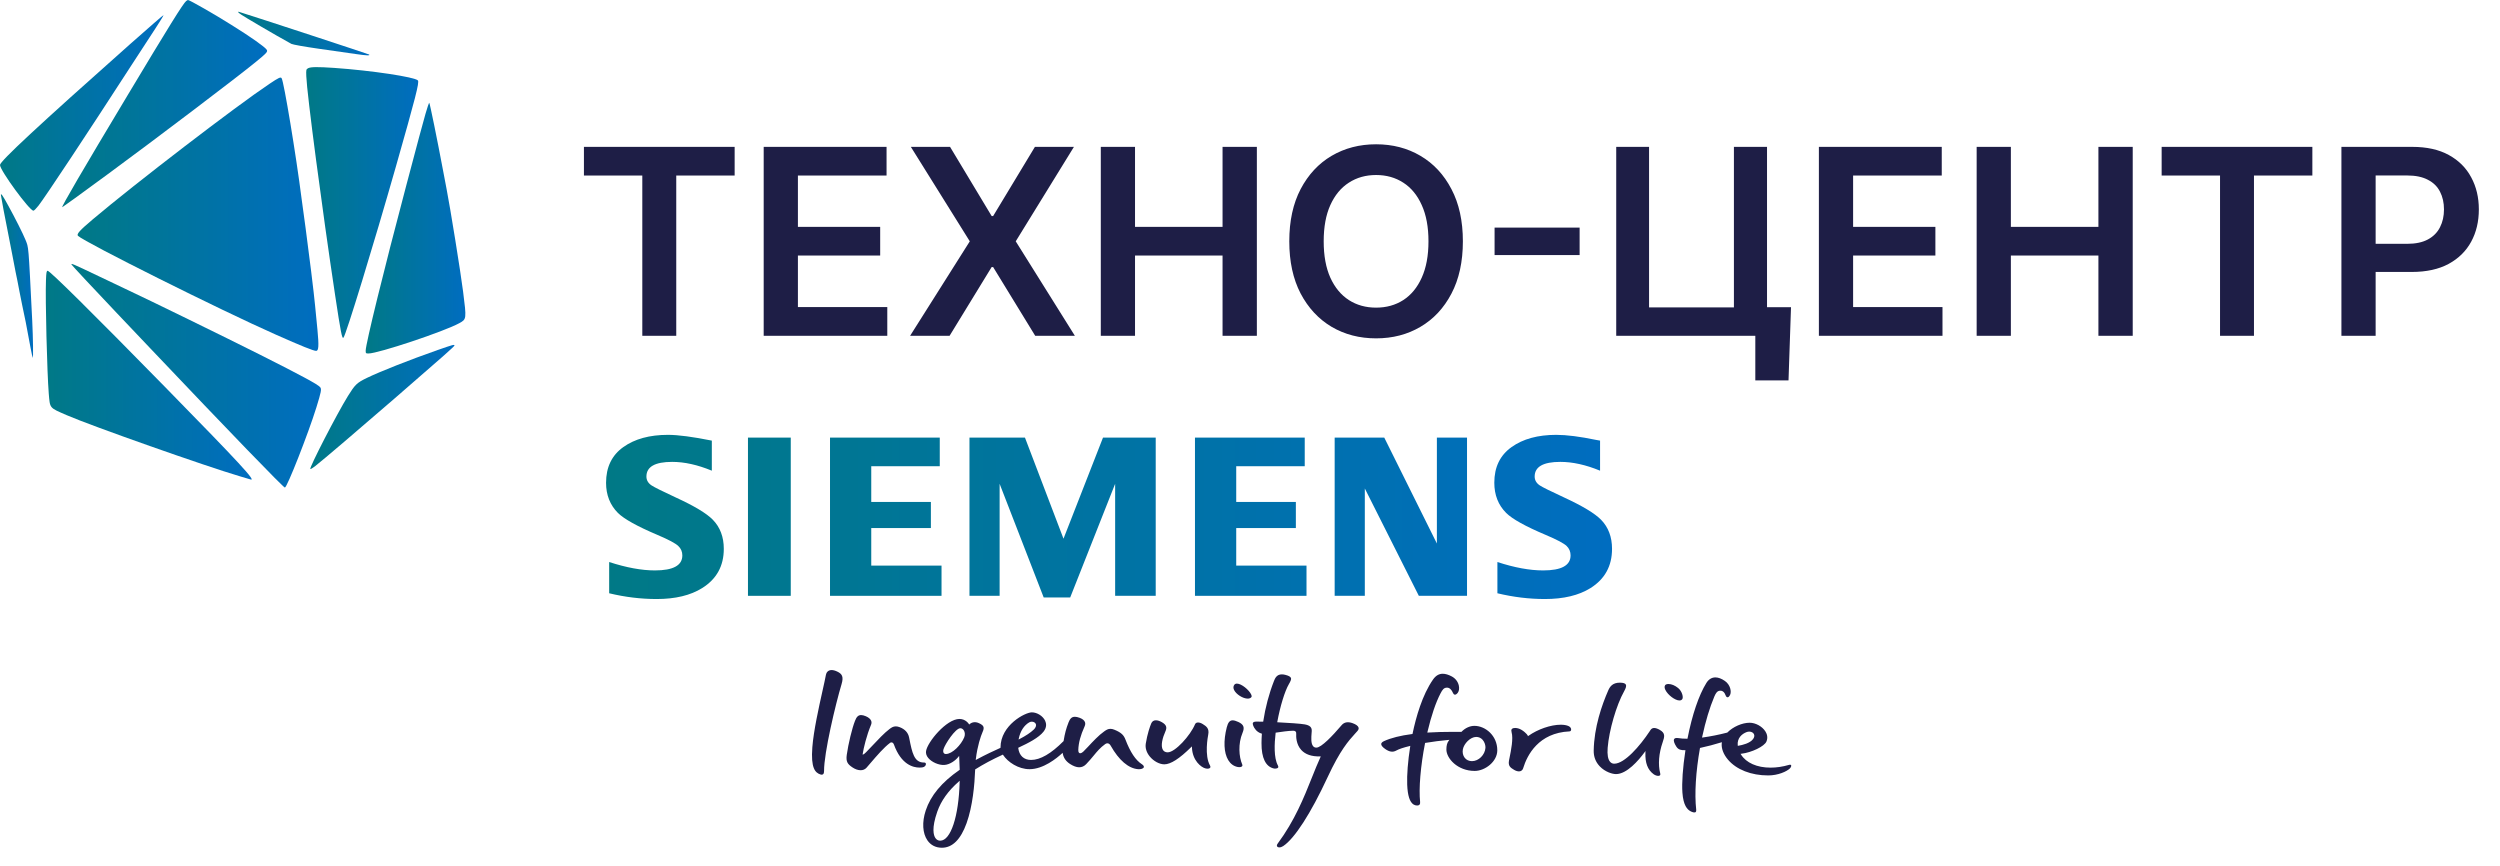 <svg width="231" height="80" viewBox="0 0 231 80" fill="none" xmlns="http://www.w3.org/2000/svg">
<path d="M17.2 0.097C16.927 0.314 15.551 2.526 11.786 8.809C7.594 15.792 5.639 19.147 5.752 19.147C5.784 19.147 7.393 17.98 9.976 16.082C14.425 12.816 22.027 7.047 23.612 5.744C24.65 4.899 24.754 4.779 24.65 4.602C24.489 4.344 23.169 3.411 21.383 2.301C19.855 1.336 17.514 8.7738e-05 17.369 8.7738e-05C17.345 8.7738e-05 17.272 0.048 17.2 0.097Z" fill="url(#paint0_linear_356_2)"/>
<path d="M22.043 1.167C22.091 1.231 22.485 1.488 22.912 1.738C23.338 1.987 23.853 2.293 24.054 2.414C24.521 2.703 26.596 3.878 26.926 4.055C27.079 4.127 28.117 4.312 29.46 4.505C30.715 4.682 32.26 4.899 32.896 4.996C33.909 5.141 34.223 5.149 34.102 5.036C34.054 4.996 23.724 1.601 22.18 1.126C21.987 1.062 21.963 1.07 22.043 1.167Z" fill="url(#paint1_linear_356_2)"/>
<path d="M12.019 4.079C3.467 11.673 0 14.899 0 15.245C0 15.744 2.727 19.469 3.089 19.469C3.146 19.469 3.355 19.26 3.556 19.002C4.183 18.198 8.037 12.381 12.116 6.074C12.952 4.787 13.966 3.226 14.384 2.591C14.803 1.955 15.124 1.424 15.108 1.4C15.084 1.384 13.7 2.591 12.019 4.079Z" fill="url(#paint2_linear_356_2)"/>
<path d="M28.479 6.299C28.286 6.404 28.278 6.436 28.302 7.047C28.358 8.648 29.758 19.268 30.965 27.272C31.496 30.796 31.608 31.335 31.737 31.198C31.962 30.973 34.513 22.646 36.588 15.366C38.39 9.034 38.76 7.611 38.616 7.434C38.342 7.12 34.344 6.516 30.892 6.275C29.34 6.17 28.72 6.179 28.479 6.299Z" fill="url(#paint3_linear_356_2)"/>
<path d="M24.899 7.747C21.81 9.807 12.47 16.975 8.584 20.257C7.353 21.295 7.047 21.641 7.208 21.794C7.86 22.405 20.37 28.656 25.462 30.909C27.884 31.986 28.97 32.421 29.211 32.421C29.444 32.421 29.477 31.97 29.332 30.466C29.259 29.702 29.163 28.704 29.114 28.238C29.018 27.168 28.543 23.338 28.238 21.078C28.109 20.128 27.948 18.93 27.876 18.423C27.345 14.247 26.234 7.578 26.025 7.232C25.937 7.087 25.776 7.16 24.899 7.747Z" fill="url(#paint4_linear_356_2)"/>
<path d="M39.316 10.515C39.066 11.392 38.591 13.153 37.529 17.176C35.438 25.068 33.789 31.794 33.789 32.397C33.789 32.646 33.805 32.662 34.054 32.662C34.947 32.662 41.053 30.627 42.437 29.863C43.113 29.493 43.113 29.493 42.791 26.951C42.566 25.165 41.6 19.179 41.27 17.498C41.23 17.272 41.085 16.516 40.949 15.808C40.402 12.896 39.71 9.493 39.661 9.493C39.637 9.493 39.476 9.952 39.316 10.515Z" fill="url(#paint5_linear_356_2)"/>
<path d="M0.08 18.004C0.08 18.109 0.483 20.249 0.813 21.882C0.949 22.566 1.094 23.29 1.126 23.491C1.408 24.963 1.529 25.599 1.609 25.945C1.657 26.162 1.746 26.62 1.802 26.95C1.866 27.28 1.979 27.843 2.051 28.197C2.325 29.477 2.389 29.774 2.816 32.099C2.912 32.606 3.001 33.032 3.025 33.056C3.081 33.121 3.057 31.27 2.977 29.621C2.615 22.397 2.655 22.928 2.349 22.148C2.124 21.593 1.392 20.136 0.748 18.97C0.265 18.085 0.08 17.819 0.08 18.004Z" fill="url(#paint6_linear_356_2)"/>
<path d="M6.613 24.448C6.637 24.513 8.664 26.685 10.788 28.922C11.166 29.316 12.574 30.804 13.918 32.22C21.247 39.943 26.186 45.051 26.323 45.051C26.524 45.051 28.479 40.072 29.235 37.642C29.678 36.202 29.726 35.961 29.589 35.784C29.412 35.542 27.835 34.69 23.998 32.759C20.844 31.174 13.789 27.723 11.585 26.693C11.207 26.516 10.161 26.017 9.252 25.583C6.653 24.344 6.557 24.304 6.613 24.448Z" fill="url(#paint7_linear_356_2)"/>
<path d="M4.248 25.881C4.175 27.65 4.352 34.464 4.505 36.363C4.626 37.763 4.537 37.65 6.154 38.358C8.407 39.34 19.058 43.097 22.18 44.014C22.638 44.142 23.057 44.271 23.129 44.295C23.757 44.537 22.196 42.847 15.213 35.719C8.504 28.873 4.61 25.02 4.401 25.02C4.304 25.02 4.272 25.189 4.248 25.881Z" fill="url(#paint8_linear_356_2)"/>
<path d="M40.466 32.333C37.843 33.25 35.108 34.336 33.893 34.923C32.968 35.374 32.807 35.535 32.147 36.596C31.126 38.246 28.559 43.225 28.672 43.338C28.696 43.362 28.889 43.25 29.098 43.089C29.782 42.558 33.274 39.581 36.484 36.797C40.932 32.944 41.994 32.003 41.994 31.922C41.994 31.81 41.825 31.858 40.466 32.333Z" fill="url(#paint9_linear_356_2)"/>
<path d="M53.955 16.222V13.571H67.881V16.222H62.486V31.026H59.349V16.222H53.955ZM70.565 31.026V13.571H81.918V16.222H73.727V20.96H81.329V23.611H73.727V28.375H81.986V31.026H70.565ZM87.785 13.571L91.629 19.963H91.766L95.626 13.571H99.231L93.854 22.298L99.317 31.026H95.652L91.766 24.676H91.629L87.743 31.026H84.095L89.609 22.298L84.163 13.571H87.785ZM101.714 31.026V13.571H104.876V20.96H112.964V13.571H116.134V31.026H112.964V23.611H104.876V31.026H101.714ZM135.17 22.298C135.17 24.179 134.817 25.79 134.113 27.131C133.414 28.466 132.46 29.489 131.249 30.199C130.045 30.909 128.678 31.264 127.15 31.264C125.621 31.264 124.252 30.909 123.042 30.199C121.837 29.483 120.883 28.457 120.178 27.122C119.479 25.781 119.13 24.173 119.13 22.298C119.13 20.418 119.479 18.81 120.178 17.474C120.883 16.134 121.837 15.108 123.042 14.398C124.252 13.688 125.621 13.332 127.15 13.332C128.678 13.332 130.045 13.688 131.249 14.398C132.46 15.108 133.414 16.134 134.113 17.474C134.817 18.81 135.17 20.418 135.17 22.298ZM131.991 22.298C131.991 20.974 131.783 19.858 131.369 18.949C130.96 18.034 130.391 17.344 129.664 16.878C128.937 16.406 128.099 16.171 127.15 16.171C126.201 16.171 125.363 16.406 124.636 16.878C123.908 17.344 123.337 18.034 122.923 18.949C122.513 19.858 122.309 20.974 122.309 22.298C122.309 23.622 122.513 24.741 122.923 25.656C123.337 26.565 123.908 27.256 124.636 27.727C125.363 28.193 126.201 28.426 127.15 28.426C128.099 28.426 128.937 28.193 129.664 27.727C130.391 27.256 130.96 26.565 131.369 25.656C131.783 24.741 131.991 23.622 131.991 22.298ZM145.957 21.029V23.568H138.099V21.029H145.957ZM165.489 28.384L165.259 35.151H162.191V31.026H160.964V28.384H165.489ZM149.339 31.026V13.571H152.373V28.401H160.214V13.571H163.273V31.026H149.339ZM168.065 31.026V13.571H179.418V16.222H171.227V20.96H178.83V23.611H171.227V28.375H179.486V31.026H168.065ZM182.643 31.026V13.571H185.805V20.96H193.893V13.571H197.064V31.026H193.893V23.611H185.805V31.026H182.643ZM199.736 16.222V13.571H213.662V16.222H208.267V31.026H205.131V16.222H199.736ZM216.347 31.026V13.571H222.892C224.233 13.571 225.358 13.821 226.267 14.321C227.182 14.821 227.872 15.509 228.338 16.384C228.81 17.253 229.045 18.241 229.045 19.349C229.045 20.469 228.81 21.463 228.338 22.332C227.866 23.202 227.17 23.886 226.25 24.386C225.33 24.881 224.196 25.128 222.849 25.128H218.511V22.529H222.423C223.207 22.529 223.849 22.392 224.349 22.119C224.849 21.847 225.219 21.472 225.457 20.994C225.702 20.517 225.824 19.969 225.824 19.349C225.824 18.73 225.702 18.185 225.457 17.713C225.219 17.241 224.847 16.875 224.341 16.614C223.841 16.347 223.196 16.213 222.406 16.213H219.509V31.026H216.347Z" fill="#1E1E46"/>
<g clip-path="url(#clip0_356_2)">
<path d="M88.624 69.844L88.631 69.97C88.654 70.361 88.669 70.742 88.676 71.103L88.676 71.13L88.654 71.145C87.013 72.281 85.993 73.507 85.536 74.892C85.181 75.965 85.241 76.996 85.694 77.65C86.002 78.095 86.464 78.331 87.03 78.331C88.004 78.331 88.772 77.566 89.313 76.058C89.874 74.493 90.053 72.51 90.104 71.121L90.106 71.094L90.127 71.081C90.842 70.627 91.684 70.177 92.63 69.743L92.667 69.726L92.689 69.761C93.118 70.413 94.094 71.073 95.129 71.073C96.406 71.073 97.65 70.055 98.126 69.617L98.188 69.56L98.204 69.645C98.28 70.043 98.501 70.353 98.879 70.596C99.499 70.992 99.985 70.999 100.361 70.609C100.64 70.32 100.859 70.055 101.053 69.821C101.381 69.424 101.665 69.081 102.113 68.759C102.307 68.619 102.499 68.674 102.626 68.899C103.392 70.252 104.271 71.004 105.169 71.074C105.437 71.093 105.655 71.012 105.69 70.887C105.713 70.803 105.646 70.702 105.505 70.611C104.932 70.243 104.437 69.5 103.994 68.341C103.842 67.947 103.64 67.697 102.956 67.421C102.827 67.369 102.71 67.344 102.6 67.344C102.37 67.344 102.207 67.457 102.05 67.567L102.009 67.596C101.537 67.923 100.969 68.532 100.555 68.977C100.367 69.179 100.204 69.353 100.099 69.448C99.919 69.611 99.784 69.643 99.703 69.556C99.642 69.49 99.633 69.374 99.635 69.287C99.659 68.626 99.839 67.955 100.219 67.112C100.285 66.965 100.293 66.831 100.245 66.712C100.179 66.55 100.005 66.414 99.744 66.32C99.577 66.26 99.438 66.23 99.317 66.23C99.003 66.23 98.857 66.438 98.734 66.749C98.512 67.314 98.393 67.762 98.278 68.46L98.275 68.476L98.264 68.487C97.126 69.636 96.119 70.219 95.271 70.219C94.609 70.219 94.177 69.823 94.088 69.131L94.084 69.095L94.116 69.079C95.052 68.644 95.98 68.163 96.42 67.608C96.742 67.202 96.68 66.838 96.573 66.603C96.372 66.164 95.831 65.821 95.342 65.821C94.724 65.821 92.451 67.003 92.447 69.068L92.446 69.1L92.418 69.113C91.871 69.359 91.05 69.738 90.239 70.179L90.158 70.222L90.169 70.129C90.306 68.946 90.631 67.994 90.783 67.656C90.886 67.429 90.913 67.275 90.87 67.158C90.827 67.035 90.707 66.938 90.457 66.821C90.144 66.674 89.824 66.709 89.595 66.91L89.552 66.947L89.523 66.898C89.52 66.894 89.237 66.431 88.655 66.431C87.457 66.431 85.697 68.561 85.567 69.399C85.533 69.618 85.602 69.833 85.771 70.037C86.091 70.425 86.75 70.713 87.257 70.682C87.763 70.651 88.281 70.276 88.547 69.941L88.624 69.844ZM122.04 69.891L122.008 69.963C121.743 70.539 121.491 71.169 121.224 71.836C120.479 73.703 119.633 75.819 118.061 77.944C117.989 78.041 117.967 78.131 117.999 78.197C118.029 78.261 118.109 78.299 118.212 78.299C118.322 78.299 118.448 78.256 118.566 78.178C119.617 77.487 121.112 75.169 122.667 71.82C123.84 69.297 124.601 68.458 125.211 67.785C125.285 67.703 125.357 67.624 125.427 67.545C125.522 67.438 125.558 67.335 125.534 67.239C125.495 67.083 125.299 66.934 124.982 66.821C124.543 66.664 124.209 66.723 123.967 67.004L123.938 67.038C123.143 67.97 122.096 69.081 121.632 69.081C121.513 69.081 121.414 69.039 121.34 68.956C121.116 68.705 121.16 68.147 121.191 67.74C121.197 67.67 121.202 67.606 121.205 67.551C121.223 67.202 121.035 67.023 120.558 66.933C120.195 66.865 118.991 66.786 118.071 66.74L118.016 66.737L118.026 66.681C118.288 65.255 118.715 63.863 119.09 63.218C119.231 62.974 119.336 62.777 119.281 62.641C119.236 62.527 119.075 62.437 118.775 62.359C118.654 62.327 118.542 62.311 118.442 62.311C117.956 62.311 117.809 62.686 117.711 62.935C117.262 64.077 116.913 65.392 116.726 66.641L116.72 66.684L116.678 66.683C116.433 66.676 116.229 66.674 116.086 66.676C115.921 66.678 115.821 66.711 115.779 66.777C115.741 66.838 115.749 66.937 115.805 67.072C115.892 67.279 116.105 67.646 116.56 67.78L116.598 67.791L116.595 67.831C116.575 68.113 116.565 68.393 116.563 68.662C116.553 70.04 116.953 70.853 117.722 71.012C117.752 71.018 117.787 71.021 117.823 71.021C117.924 71.021 118.058 70.994 118.102 70.916C118.128 70.869 118.119 70.805 118.076 70.726C117.693 70.027 117.751 68.714 117.866 67.736L117.871 67.699L117.906 67.693C118.411 67.617 119.045 67.527 119.484 67.519H119.497C119.598 67.519 119.669 67.543 119.714 67.592C119.772 67.655 119.776 67.749 119.77 67.84C119.758 68.047 119.754 68.766 120.236 69.296C120.612 69.709 121.194 69.911 121.963 69.892L122.04 69.891ZM86.876 77.679C86.693 77.679 86.539 77.594 86.43 77.434C86.263 77.187 86.063 76.543 86.606 74.994C86.958 73.988 87.608 73.079 88.593 72.215L88.675 72.143L88.672 72.254C88.586 75.448 87.847 77.679 86.876 77.679ZM155.736 69.315L155.727 69.374C155.491 70.904 155.389 72.352 155.455 73.246C155.544 74.442 155.911 74.788 156.179 74.945C156.397 75.072 156.615 75.111 156.69 75.024C156.727 74.981 156.741 74.906 156.728 74.801C156.566 73.354 156.692 71.292 157.074 69.144L157.079 69.111L157.111 69.104C157.746 68.968 158.427 68.789 159.03 68.6L159.101 68.578L159.092 68.654C159.033 69.135 159.241 69.696 159.664 70.191C160.454 71.118 161.81 71.65 163.383 71.65C164.302 71.65 165.1 71.278 165.373 71.014C165.489 70.902 165.527 70.775 165.503 70.713C165.482 70.659 165.407 70.646 165.298 70.677C164.721 70.845 164.148 70.93 163.598 70.93C162.348 70.93 161.353 70.49 160.869 69.721L160.827 69.654L160.904 69.645C161.864 69.531 163.033 68.962 163.219 68.517C163.383 68.127 163.256 67.792 163.12 67.58C162.826 67.117 162.215 66.781 161.667 66.781C160.978 66.781 160.132 67.151 159.611 67.681L159.602 67.69L159.589 67.694C158.823 67.891 158.044 68.047 157.335 68.144L157.267 68.153L157.282 68.084C157.59 66.653 157.978 65.366 158.405 64.359C158.541 64.037 158.676 63.835 158.929 63.821C159.165 63.803 159.348 63.962 159.454 64.265C159.488 64.365 159.557 64.43 159.627 64.43C159.708 64.43 159.791 64.349 159.861 64.203C160.004 63.906 159.889 63.273 159.378 62.919C159.065 62.702 158.77 62.592 158.501 62.592C158.166 62.592 157.877 62.769 157.669 63.106C156.973 64.227 156.356 66.043 155.93 68.218L155.922 68.257L155.86 68.258C155.565 68.258 155.307 68.239 155.09 68.202C154.878 68.166 154.737 68.199 154.686 68.298C154.618 68.429 154.694 68.681 154.896 68.991C155.088 69.287 155.351 69.324 155.678 69.317L155.736 69.315ZM130.312 68.919L130.3 68.992C130.092 70.303 129.989 71.615 130.025 72.501C130.066 73.512 130.258 74.112 130.612 74.336C130.704 74.394 130.83 74.43 130.94 74.43C131.009 74.43 131.104 74.416 131.164 74.347C131.211 74.292 131.23 74.21 131.218 74.102C131.086 72.856 131.26 70.779 131.672 68.681L131.678 68.647L131.711 68.642C132.401 68.527 133.128 68.434 133.815 68.372L133.927 68.362L133.856 68.453C133.715 68.632 133.646 68.894 133.646 69.255C133.646 70.062 134.666 71.234 136.265 71.234C137.209 71.234 138.35 70.383 138.35 69.327C138.35 67.976 137.256 67.069 136.234 67.069C135.818 67.069 135.385 67.267 135.048 67.613L135.034 67.628L135.014 67.627C134.761 67.624 134.508 67.622 134.257 67.622C133.418 67.622 132.641 67.644 131.947 67.687L131.883 67.691L131.898 67.626C132.249 66.135 132.668 64.901 133.11 64.058C133.287 63.721 133.406 63.567 133.647 63.541C133.666 63.539 133.683 63.538 133.7 63.538C133.934 63.538 134.124 63.711 134.267 64.052C134.295 64.118 134.355 64.188 134.44 64.188C134.524 64.188 134.615 64.124 134.704 64.004C134.817 63.849 134.851 63.602 134.795 63.345C134.716 62.988 134.48 62.682 134.146 62.504C133.837 62.339 133.556 62.255 133.312 62.255C132.959 62.255 132.665 62.428 132.416 62.783C131.417 64.205 130.834 66.289 130.521 67.787L130.514 67.821L130.48 67.825C129.396 67.966 128.525 68.185 127.892 68.476C127.723 68.554 127.632 68.643 127.624 68.741C127.613 68.871 127.742 69.033 127.997 69.21C128.394 69.486 128.71 69.526 129.029 69.344C129.255 69.216 129.675 69.074 130.242 68.936L130.312 68.919ZM152.044 69.393L152.037 69.549C152 70.483 152.245 71.132 152.788 71.532C152.921 71.63 153.086 71.691 153.22 71.691C153.3 71.691 153.361 71.669 153.391 71.628C153.42 71.589 153.424 71.532 153.404 71.458C153.191 70.656 153.274 69.608 153.63 68.582C153.812 68.057 153.89 67.745 153.367 67.444C152.968 67.213 152.68 67.207 152.52 67.434C152.503 67.457 152.488 67.481 152.471 67.507L152.439 67.557C151.52 68.945 150.108 70.566 149.155 70.566C149.005 70.566 148.878 70.51 148.778 70.397C148.575 70.17 148.498 69.733 148.548 69.098C148.677 67.48 149.357 65.14 150.065 63.881C150.242 63.565 150.292 63.372 150.227 63.252C150.167 63.142 149.992 63.084 149.707 63.079L149.675 63.078C149.007 63.078 148.759 63.438 148.604 63.789C148.01 65.142 147.294 67.205 147.258 69.353C147.249 69.92 147.436 70.409 147.814 70.806C148.317 71.335 148.989 71.526 149.318 71.526C150.319 71.526 151.398 70.268 151.952 69.517L152.044 69.393ZM76.841 61.913C76.513 61.913 76.355 62.139 76.316 62.35C76.254 62.691 76.138 63.21 76.004 63.812C75.656 65.374 75.179 67.515 75.06 69.044C74.909 70.984 75.327 71.399 75.801 71.558C75.914 71.596 76.01 71.585 76.067 71.525C76.119 71.471 76.144 71.377 76.143 71.247C76.129 69.586 77.206 65.064 77.763 63.206C77.972 62.506 77.79 62.265 77.38 62.063C77.179 61.964 76.997 61.913 76.841 61.913ZM139.994 67.263C139.89 67.263 139.752 67.283 139.685 67.375C139.64 67.438 139.634 67.531 139.669 67.65C139.843 68.244 139.62 69.339 139.487 69.994C139.467 70.093 139.449 70.182 139.434 70.257C139.334 70.789 139.571 70.933 139.9 71.132C140.053 71.225 140.213 71.276 140.351 71.276C140.487 71.276 140.666 71.224 140.742 70.977C141.113 69.766 142.162 67.713 145.021 67.581C145.1 67.577 145.156 67.526 145.171 67.443C145.191 67.329 145.127 67.175 144.936 67.09C144.75 67.006 144.507 66.964 144.214 66.964C143.298 66.964 142.101 67.375 141.235 67.987L141.181 68.025L141.162 67.961C141.134 67.867 140.696 67.412 140.272 67.302C140.176 67.276 140.08 67.263 139.994 67.263ZM79.566 66.072C79.272 66.072 79.131 66.279 79 66.613C78.731 67.295 78.384 68.728 78.241 69.744C78.151 70.382 78.321 70.609 78.763 70.905C79.269 71.244 79.782 71.26 80.066 70.936C80.188 70.796 80.315 70.648 80.445 70.496C81.021 69.825 81.674 69.063 82.24 68.642C82.376 68.541 82.53 68.605 82.594 68.782C83.266 70.647 84.369 70.925 84.966 70.925C85.05 70.925 85.136 70.919 85.22 70.909C85.438 70.881 85.564 70.722 85.556 70.591C85.551 70.506 85.49 70.457 85.388 70.457L85.359 70.457C84.463 70.457 84.279 69.536 84.025 68.262L83.998 68.131C83.912 67.7 83.613 67.376 83.134 67.192C83.001 67.141 82.882 67.116 82.77 67.116C82.523 67.116 82.355 67.24 82.192 67.361C81.732 67.701 81.09 68.384 80.575 68.933C80.097 69.442 79.863 69.687 79.773 69.709L79.704 69.725L79.715 69.653C79.792 69.139 80.07 67.958 80.483 66.976C80.538 66.846 80.543 66.722 80.499 66.607C80.433 66.44 80.263 66.293 80.006 66.182C79.837 66.109 79.689 66.072 79.566 66.072ZM110.131 68.967L110.136 69.076C110.186 70.285 110.984 70.891 111.363 70.995C111.585 71.057 111.771 71.026 111.826 70.925C111.854 70.874 111.847 70.807 111.806 70.736C111.278 69.811 111.601 68.08 111.639 67.885C111.756 67.299 111.459 67.11 111.144 66.91L111.129 66.901C110.984 66.809 110.832 66.758 110.701 66.758C110.605 66.758 110.479 66.786 110.423 66.918C109.986 67.967 108.581 69.516 107.897 69.516C107.694 69.516 107.544 69.439 107.452 69.289C107.221 68.913 107.421 68.159 107.684 67.579C107.856 67.201 107.764 66.963 107.356 66.73C107.156 66.616 106.967 66.555 106.808 66.555C106.604 66.555 106.46 66.65 106.378 66.836C106.256 67.117 106.01 67.827 105.869 68.711C105.806 69.111 105.937 69.532 106.238 69.899C106.595 70.333 107.135 70.624 107.582 70.624C108.167 70.624 108.976 70.107 110.055 69.042L110.131 68.967ZM113.896 66.559C113.631 66.559 113.469 66.753 113.353 67.206C113.033 68.458 113.082 69.561 113.489 70.233C113.699 70.58 113.989 70.794 114.35 70.868C114.556 70.91 114.723 70.877 114.779 70.787C114.813 70.733 114.798 70.673 114.781 70.633C114.475 69.938 114.387 68.713 114.809 67.717C115.022 67.213 114.918 66.941 114.424 66.711C114.204 66.609 114.031 66.559 113.896 66.559ZM136.01 70.33C135.736 70.33 135.499 70.222 135.342 70.024C135.176 69.816 135.114 69.527 135.17 69.232C135.267 68.719 135.854 68.092 136.401 68.092C136.633 68.092 136.837 68.182 136.99 68.352C137.193 68.577 137.27 68.897 137.256 69.099C137.209 69.755 136.627 70.33 136.01 70.33ZM87.396 69.671C87.29 69.671 87.232 69.622 87.203 69.581C87.145 69.501 87.136 69.377 87.178 69.231C87.311 68.77 88.28 67.288 88.734 67.288C88.858 67.288 88.974 67.359 89.054 67.482C89.168 67.659 89.184 67.903 89.097 68.121C88.815 68.823 87.993 69.671 87.396 69.671ZM160.573 68.916L160.567 68.864C160.499 68.204 160.955 67.799 161.406 67.639C161.479 67.614 161.554 67.601 161.63 67.601C161.829 67.601 161.996 67.691 162.066 67.835C162.13 67.969 162.101 68.13 161.984 68.289C161.701 68.674 161.01 68.842 160.622 68.907L160.573 68.916ZM94.116 68.335L94.137 68.234C94.278 67.554 94.62 67.026 95.099 66.747C95.171 66.705 95.255 66.683 95.341 66.683C95.513 66.683 95.663 66.772 95.713 66.905C95.747 66.993 95.764 67.177 95.508 67.422C95.217 67.7 94.791 67.983 94.206 68.288L94.116 68.335ZM154.169 63.202C154.025 63.202 153.91 63.242 153.861 63.309C153.766 63.439 153.819 63.618 153.88 63.746C154.109 64.221 154.778 64.723 155.181 64.723C155.299 64.723 155.387 64.681 155.444 64.598C155.562 64.427 155.43 63.876 155.057 63.572C154.769 63.337 154.445 63.202 154.169 63.202ZM114.292 63.165C114.187 63.165 114.107 63.202 114.052 63.275C113.95 63.411 113.942 63.572 114.028 63.753C114.22 64.156 114.844 64.552 115.288 64.552C115.444 64.552 115.56 64.503 115.633 64.409C115.68 64.347 115.638 64.233 115.609 64.17C115.413 63.75 114.712 63.165 114.292 63.165Z" fill="#1E1E46"/>
<path fill-rule="evenodd" clip-rule="evenodd" d="M56.287 54.818V51.931C57.878 52.448 59.286 52.707 60.511 52.707C62.202 52.707 63.048 52.245 63.048 51.322C63.048 50.978 62.925 50.689 62.678 50.455C62.426 50.207 61.78 49.863 60.741 49.422C58.878 48.631 57.664 47.956 57.099 47.398C56.366 46.662 56 45.733 56 44.61C56 43.165 56.534 42.063 57.6 41.306C58.654 40.555 60.028 40.18 61.721 40.18C62.655 40.18 64.006 40.358 65.773 40.713V43.491C64.458 42.948 63.238 42.678 62.11 42.678C60.522 42.678 59.729 43.128 59.729 44.03C59.729 44.368 59.889 44.643 60.209 44.856C60.475 45.029 61.209 45.393 62.408 45.951C64.136 46.743 65.285 47.432 65.859 48.018C66.538 48.713 66.879 49.612 66.879 50.714C66.879 52.298 66.212 53.506 64.879 54.339C63.798 55.014 62.398 55.35 60.677 55.35C59.225 55.35 57.761 55.173 56.287 54.818Z" fill="url(#paint10_linear_356_2)"/>
<path fill-rule="evenodd" clip-rule="evenodd" d="M69.112 40.434H73.066V55.054H69.112V40.434Z" fill="url(#paint11_linear_356_2)"/>
<path fill-rule="evenodd" clip-rule="evenodd" d="M76.693 55.054V40.434H86.834V43.079H80.504V46.38H86.014V48.792H80.504V52.262H86.997V55.054H76.693Z" fill="url(#paint12_linear_356_2)"/>
<path fill-rule="evenodd" clip-rule="evenodd" d="M89.579 55.054V40.434H94.706L98.267 49.776L101.918 40.434H106.788V55.054H103.039V44.703L98.888 55.203H96.436L92.365 44.703V55.054H89.579Z" fill="url(#paint13_linear_356_2)"/>
<path fill-rule="evenodd" clip-rule="evenodd" d="M110.415 55.054V40.434H120.557V43.079H114.227V46.38H119.737V48.792H114.227V52.262H120.721V55.054H110.415Z" fill="url(#paint14_linear_356_2)"/>
<path fill-rule="evenodd" clip-rule="evenodd" d="M123.323 55.054V40.434H127.906L132.768 50.221V40.434H135.553V55.054H131.1L126.109 45.136V55.054H123.323Z" fill="url(#paint15_linear_356_2)"/>
<path fill-rule="evenodd" clip-rule="evenodd" d="M138.36 54.818V51.931C139.938 52.448 141.346 52.707 142.585 52.707C144.276 52.707 145.121 52.245 145.121 51.322C145.121 50.978 145.001 50.689 144.763 50.455C144.509 50.207 143.86 49.863 142.816 49.422C140.958 48.638 139.742 47.963 139.172 47.398C138.44 46.668 138.074 45.736 138.074 44.6C138.074 43.161 138.607 42.063 139.674 41.306C140.727 40.555 142.102 40.18 143.796 40.18C144.749 40.18 145.983 40.337 147.497 40.651L147.846 40.713V43.491C146.531 42.948 145.307 42.678 144.174 42.678C142.592 42.678 141.803 43.128 141.803 44.03C141.803 44.368 141.962 44.643 142.282 44.856C142.536 45.022 143.272 45.387 144.492 45.951C146.206 46.743 147.354 47.432 147.931 48.018C148.612 48.713 148.952 49.612 148.952 50.714C148.952 52.298 148.289 53.506 146.962 54.339C145.876 55.014 144.472 55.35 142.752 55.35C141.297 55.35 139.833 55.173 138.36 54.818Z" fill="url(#paint16_linear_356_2)"/>
</g>
<defs>
<linearGradient id="paint0_linear_356_2" x1="5.747" y1="9.574" x2="24.682" y2="9.574" gradientUnits="userSpaceOnUse">
<stop stop-color="#007986"/>
<stop offset="1" stop-color="#006DC0"/>
</linearGradient>
<linearGradient id="paint1_linear_356_2" x1="22" y1="3.099" x2="34.127" y2="3.099" gradientUnits="userSpaceOnUse">
<stop stop-color="#007986"/>
<stop offset="1" stop-color="#006DC0"/>
</linearGradient>
<linearGradient id="paint2_linear_356_2" x1="0" y1="10.434" x2="15.109" y2="10.434" gradientUnits="userSpaceOnUse">
<stop stop-color="#007986"/>
<stop offset="1" stop-color="#006DC0"/>
</linearGradient>
<linearGradient id="paint3_linear_356_2" x1="28.292" y1="18.71" x2="38.644" y2="18.71" gradientUnits="userSpaceOnUse">
<stop stop-color="#007986"/>
<stop offset="1" stop-color="#006DC0"/>
</linearGradient>
<linearGradient id="paint4_linear_356_2" x1="7.169" y1="19.795" x2="29.419" y2="19.795" gradientUnits="userSpaceOnUse">
<stop stop-color="#007986"/>
<stop offset="1" stop-color="#006DC0"/>
</linearGradient>
<linearGradient id="paint5_linear_356_2" x1="33.789" y1="21.078" x2="43" y2="21.078" gradientUnits="userSpaceOnUse">
<stop stop-color="#007986"/>
<stop offset="1" stop-color="#006DC0"/>
</linearGradient>
<linearGradient id="paint6_linear_356_2" x1="0.08" y1="25.503" x2="3.056" y2="25.503" gradientUnits="userSpaceOnUse">
<stop stop-color="#007986"/>
<stop offset="1" stop-color="#006DC0"/>
</linearGradient>
<linearGradient id="paint7_linear_356_2" x1="6.603" y1="34.721" x2="29.657" y2="34.721" gradientUnits="userSpaceOnUse">
<stop stop-color="#007986"/>
<stop offset="1" stop-color="#006DC0"/>
</linearGradient>
<linearGradient id="paint8_linear_356_2" x1="4.231" y1="34.668" x2="23.256" y2="34.668" gradientUnits="userSpaceOnUse">
<stop stop-color="#007986"/>
<stop offset="1" stop-color="#006DC0"/>
</linearGradient>
<linearGradient id="paint9_linear_356_2" x1="28.669" y1="37.606" x2="41.994" y2="37.606" gradientUnits="userSpaceOnUse">
<stop stop-color="#007986"/>
<stop offset="1" stop-color="#006DC0"/>
</linearGradient>
<linearGradient id="paint10_linear_356_2" x1="56" y1="47.765" x2="148.952" y2="47.765" gradientUnits="userSpaceOnUse">
<stop stop-color="#007986"/>
<stop offset="1" stop-color="#006DC0"/>
</linearGradient>
<linearGradient id="paint11_linear_356_2" x1="56" y1="47.765" x2="148.952" y2="47.765" gradientUnits="userSpaceOnUse">
<stop stop-color="#007986"/>
<stop offset="1" stop-color="#006DC0"/>
</linearGradient>
<linearGradient id="paint12_linear_356_2" x1="56" y1="47.765" x2="148.952" y2="47.765" gradientUnits="userSpaceOnUse">
<stop stop-color="#007986"/>
<stop offset="1" stop-color="#006DC0"/>
</linearGradient>
<linearGradient id="paint13_linear_356_2" x1="56" y1="47.765" x2="148.952" y2="47.765" gradientUnits="userSpaceOnUse">
<stop stop-color="#007986"/>
<stop offset="1" stop-color="#006DC0"/>
</linearGradient>
<linearGradient id="paint14_linear_356_2" x1="56" y1="47.765" x2="148.952" y2="47.765" gradientUnits="userSpaceOnUse">
<stop stop-color="#007986"/>
<stop offset="1" stop-color="#006DC0"/>
</linearGradient>
<linearGradient id="paint15_linear_356_2" x1="56" y1="47.765" x2="148.952" y2="47.765" gradientUnits="userSpaceOnUse">
<stop stop-color="#007986"/>
<stop offset="1" stop-color="#006DC0"/>
</linearGradient>
<linearGradient id="paint16_linear_356_2" x1="56" y1="47.765" x2="148.952" y2="47.765" gradientUnits="userSpaceOnUse">
<stop stop-color="#007986"/>
<stop offset="1" stop-color="#006DC0"/>
</linearGradient>
<clipPath id="clip0_356_2">
<rect width="183" height="41" fill="white" transform="translate(0 38.051)"/>
</clipPath>
</defs>
</svg>
